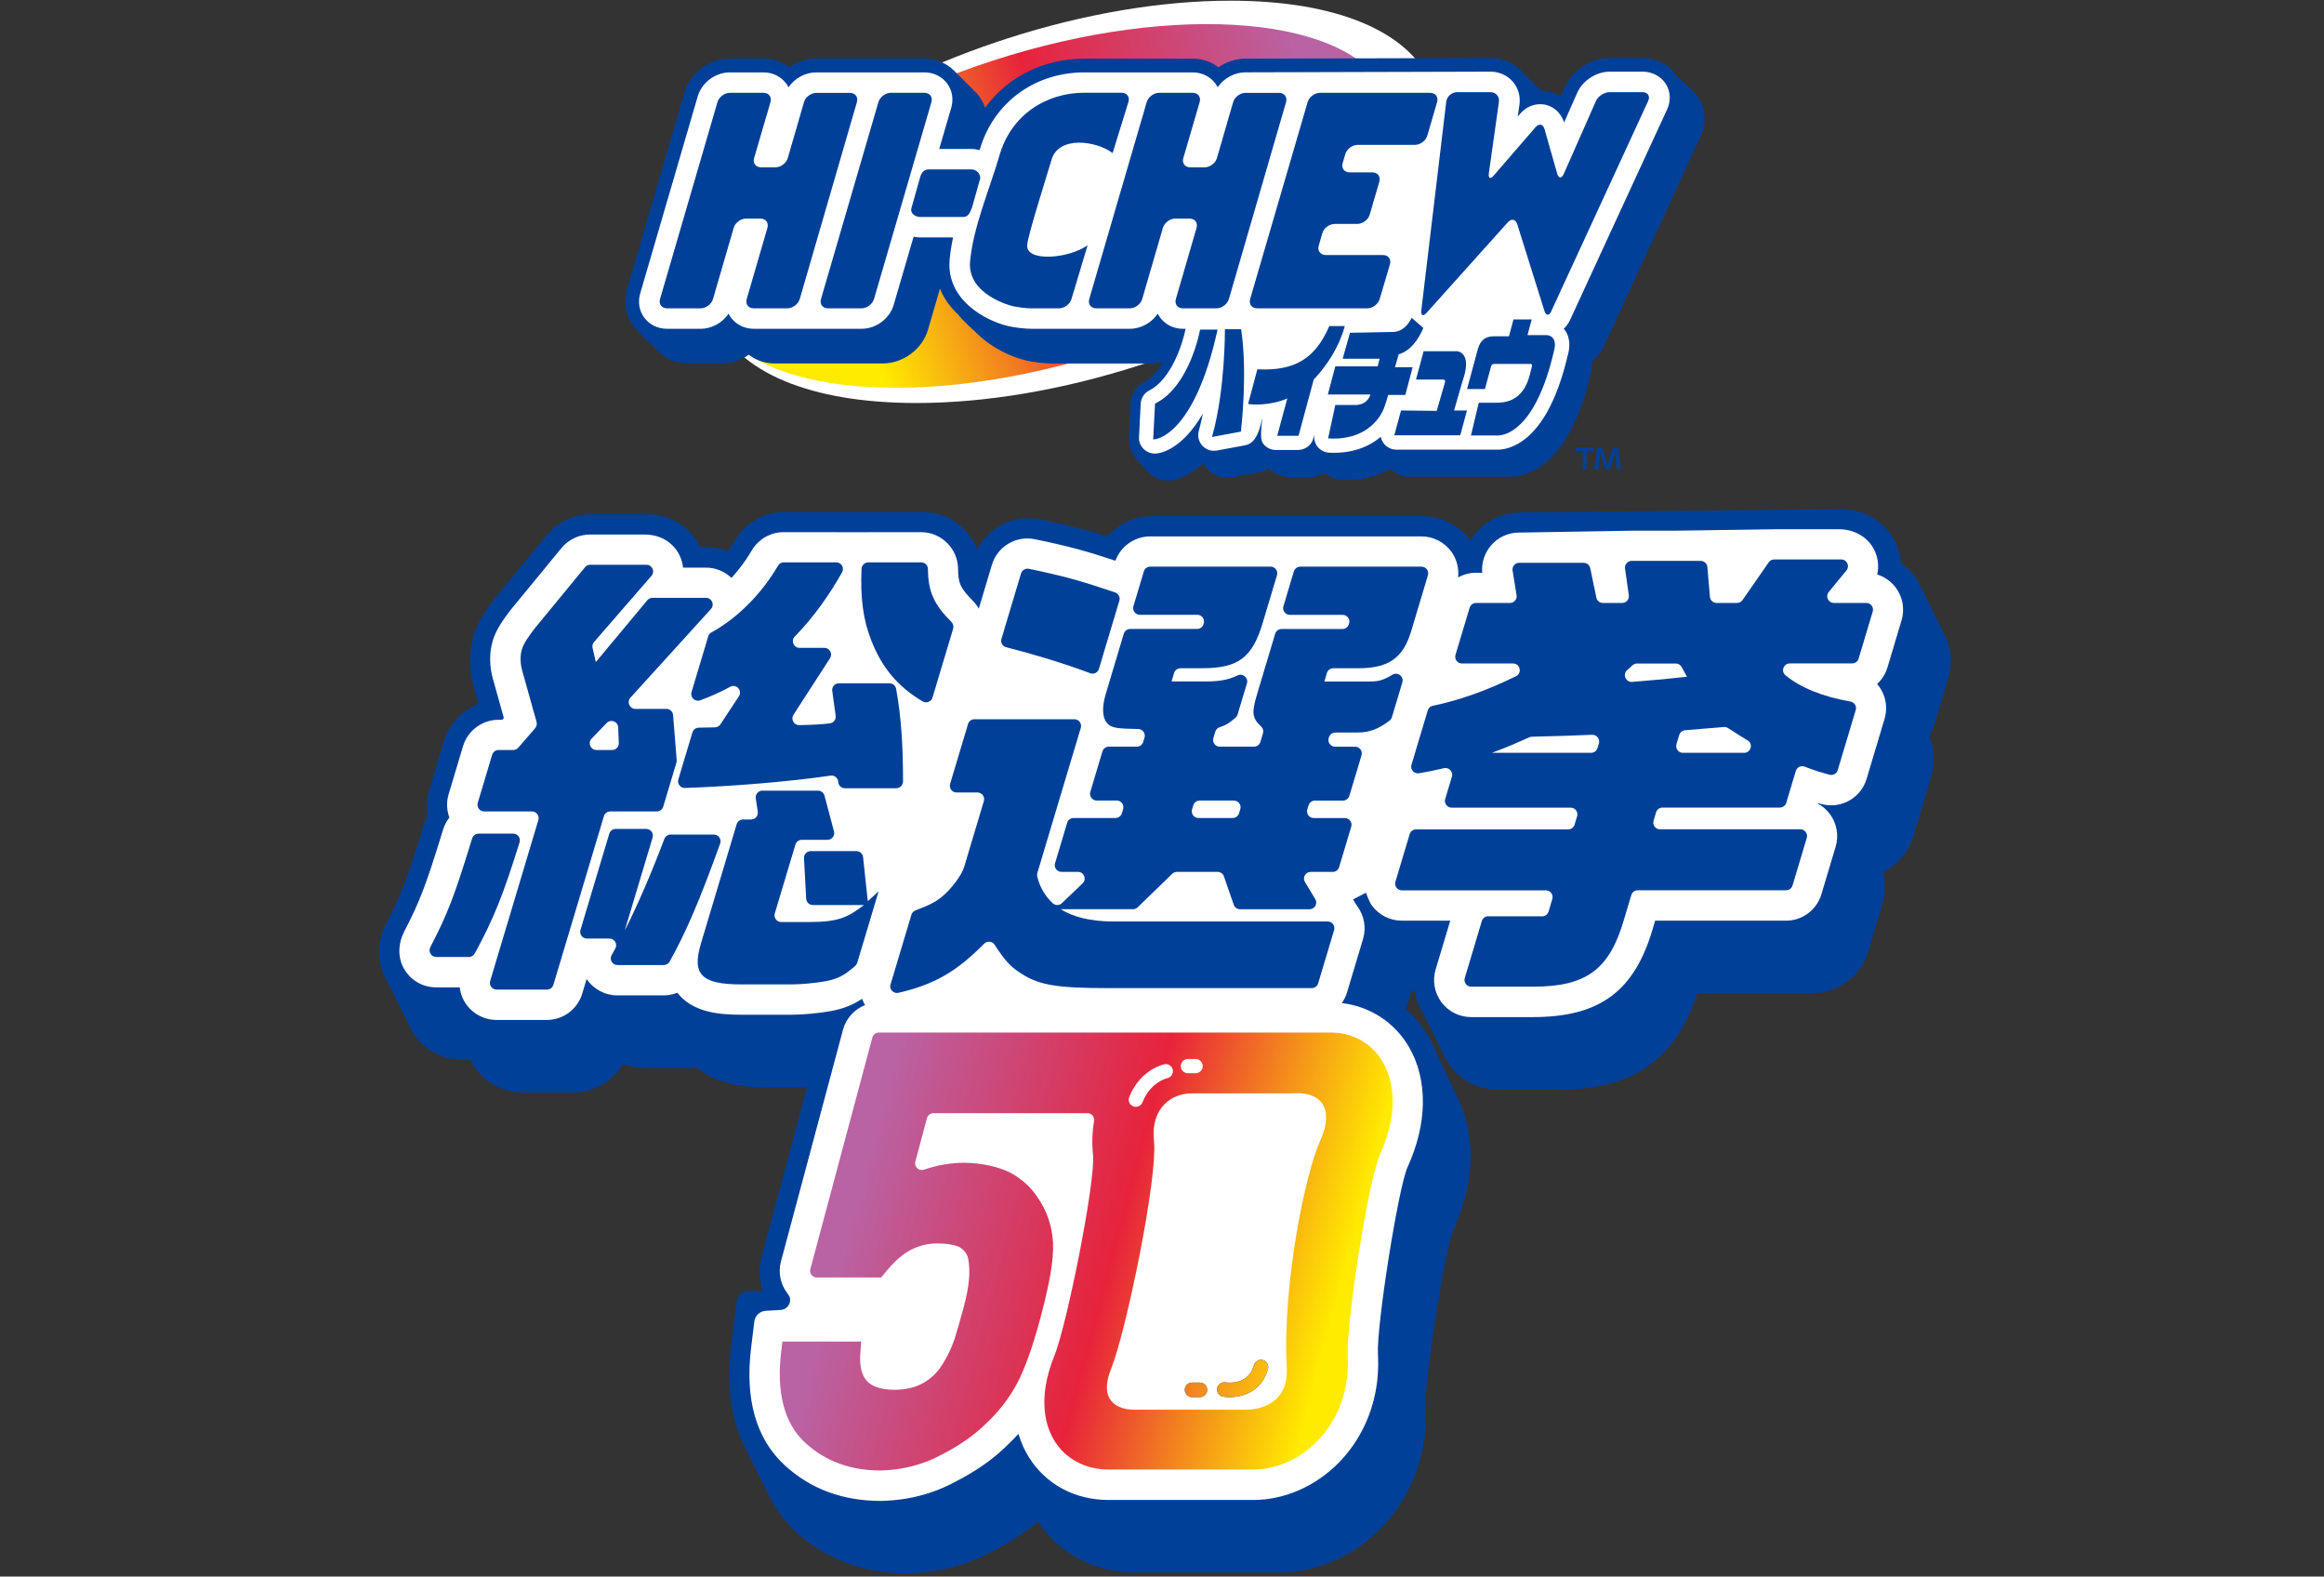 <svg width="606" height="411" viewBox="0 0 606 411" fill="none" xmlns="http://www.w3.org/2000/svg">
<rect x="0" y="0" width="606" height="411" fill="#333333" stroke="none"/>
<path d="M507.716 166.91L507.732 166.899L507.654 166.738C507.325 165.879 506.918 165.048 506.428 164.256L500.675 152.587C500.374 151.973 500.034 151.382 499.649 150.814C499.516 150.613 499.376 150.412 499.231 150.217C498.234 148.873 497.024 147.719 495.675 146.788C495.641 146.381 495.591 145.974 495.524 145.567C495.524 145.545 495.519 145.522 495.513 145.5C495.446 145.11 495.368 144.72 495.274 144.335C495.262 144.296 495.251 144.251 495.246 144.212C495.145 143.828 495.034 143.443 494.906 143.064C494.9 143.041 494.889 143.025 494.883 143.002C494.019 140.504 492.486 138.163 490.245 136.273C487.648 134.081 484.331 132.95 480.942 132.766C480.68 132.749 480.412 132.738 480.145 132.732C480.089 132.732 480.028 132.727 479.972 132.727H479.888C479.888 132.727 479.86 132.727 479.849 132.727L396.473 133.585C396.428 133.585 396.378 133.585 396.333 133.585C392.738 133.619 389.31 134.907 386.606 137.193C385.976 137.728 385.38 138.319 384.839 138.96C384.304 139.585 383.847 140.259 383.429 140.951C383.378 140.878 383.334 140.8 383.284 140.727C380.597 137.115 376.399 134.868 371.923 134.6C371.628 134.583 371.327 134.572 371.026 134.572H300.297C295.81 134.572 291.629 136.579 288.786 139.83C283.273 138.107 278.646 136.925 271.4 135.431C271.4 135.431 271.4 135.431 271.394 135.431C271.383 135.431 271.377 135.431 271.366 135.425C271.143 135.381 270.92 135.353 270.697 135.314C270.508 135.286 270.318 135.241 270.129 135.219C263.785 134.433 257.737 137.633 254.794 143.175C252.564 137.499 247.034 133.463 240.579 133.463H204.713C204.669 133.463 204.624 133.463 204.579 133.463C204.289 133.463 204 133.474 203.71 133.49C198.693 133.825 194.094 136.652 191.552 141.012C191.017 141.926 190.443 142.818 189.829 143.677C188.62 143.22 187.343 142.919 186.028 142.779C185.504 142.724 184.98 142.696 184.445 142.696H182.666C180.124 137.443 174.767 134.07 168.914 134.07H154.248C149.671 134.07 145.374 136.094 142.453 139.64L129.498 155.386L129.325 155.598C126.153 159.612 124.408 162.651 123.472 165.779C122.24 169.904 122.268 174.627 123.522 178.97L124.771 183.431C124.603 183.498 124.442 183.57 124.28 183.643C121.699 184.774 119.458 186.603 117.836 188.917C116.922 190.222 116.197 191.677 115.723 193.255L111.977 205.755C111.314 207.969 111.169 210.283 111.52 212.518C111.202 213.149 110.94 213.812 110.706 214.492C110.651 214.648 110.589 214.804 110.539 214.961C109.58 218.077 108.761 220.698 108.019 222.978C107.964 223.151 107.908 223.318 107.852 223.486C107.808 223.619 107.769 223.748 107.724 223.881C107.629 224.166 107.54 224.445 107.451 224.718C107.451 224.729 107.445 224.74 107.44 224.751C105.171 231.565 103.605 235.155 100.828 240.513C100.817 240.53 100.812 240.552 100.801 240.569C100.723 240.72 100.645 240.87 100.561 241.026C98.76 244.478 98.398 248.475 99.407 252.161C99.413 252.189 99.424 252.222 99.429 252.25C99.435 252.272 99.446 252.295 99.452 252.322C99.591 252.835 99.764 253.337 99.959 253.833H99.953L99.987 253.906C100.265 254.597 100.589 255.272 100.979 255.924C100.996 255.952 101.018 255.98 101.035 256.013C101.035 256.019 101.04 256.025 101.046 256.03C101.051 256.041 101.057 256.047 101.063 256.058L106.492 266.925C106.782 267.616 107.105 268.291 107.495 268.938C110.288 273.543 115.171 276.297 120.551 276.297H122.602C123.003 277.117 123.483 277.903 124.035 278.639C126.906 282.492 131.482 284.795 136.287 284.795H149.426C154.817 284.795 159.761 281.895 162.487 277.429C164.165 278.054 165.96 278.388 167.799 278.388H179.868C180.47 278.388 181.072 278.355 181.663 278.282C187.828 283.44 196.234 283.44 200.148 283.44H210.432L198.57 327.715C197.779 330.698 197.896 333.759 198.86 336.575H195.231C193.614 336.575 192.254 337.779 192.059 339.385L190.643 350.954C190.275 353.959 190.13 356.753 190.17 359.357C190.175 359.842 190.192 360.316 190.214 360.79C190.214 360.806 190.214 360.829 190.214 360.845C190.498 367.781 192.148 373.279 194.384 377.6L194.456 377.75C194.49 377.812 194.518 377.879 194.551 377.94L200.387 389.632L200.399 389.621C200.928 390.719 201.486 391.756 202.076 392.715L202.088 392.737C203.816 395.52 205.761 397.733 207.651 399.467C215.338 406.465 225.266 410.161 236.376 410.161H236.621C244.42 410.016 251.756 408.154 258.417 404.63C263.083 402.266 267.18 399.601 270.642 396.679C276.093 404.981 285.481 409.916 295.888 409.916H333.649C343.293 409.916 352.92 405.729 360.077 398.43C364.838 393.579 372.676 382.941 371.756 366.22C371.483 360.182 376.544 326.712 378.952 320.662C384.482 308.675 384.945 296.481 380.352 286.735L380.363 286.724L380.234 286.467C380.123 286.239 380.006 286.016 379.889 285.787L374.755 274.864C374.733 274.82 374.716 274.77 374.694 274.719C374.337 273.811 373.935 272.924 373.501 272.054C373.278 271.603 373.049 271.162 372.815 270.766C372.798 270.733 372.776 270.705 372.759 270.677C372.72 270.61 372.687 270.543 372.648 270.482C371.711 268.871 370.635 267.382 369.448 266.016C369.292 265.832 369.136 265.654 368.974 265.475C368.946 265.442 368.913 265.414 368.885 265.38C368.16 264.589 367.402 263.842 366.599 263.161L367.653 259.649C367.787 259.192 367.898 258.729 367.993 258.266C368.289 258.355 368.601 258.4 368.902 258.472C368.918 258.573 368.941 258.679 368.963 258.779C368.974 258.84 368.985 258.902 369.002 258.963C369.035 259.125 369.075 259.286 369.114 259.448C369.141 259.571 369.175 259.693 369.203 259.81C369.219 259.872 369.236 259.933 369.253 259.989C369.649 261.416 370.234 262.738 370.975 263.936L376.355 274.764C376.823 275.868 377.419 276.922 378.15 277.898C381.015 281.756 385.597 284.053 390.402 284.053H406.529C425.716 284.053 436.926 276.253 442.584 258.924H472.519C479.308 258.924 485.184 254.553 487.157 248.029L490.87 235.624C491.684 232.908 491.706 230.037 490.998 227.344C494.705 225.543 497.654 222.248 498.936 217.966L503.641 202.259C504.661 198.847 504.438 195.212 503.078 191.973C503.618 191.008 504.059 189.982 504.382 188.895L508.067 176.606C509.026 173.395 508.858 169.977 507.71 166.894L507.716 166.91Z" fill="#004098"/>
<path d="M356.176 232.72C356.176 232.72 357.013 235.096 357.776 236.122C359.582 238.559 362.476 240.009 365.514 240.009H378.162L374.355 252.723C373.48 255.628 374.037 258.818 375.849 261.255C377.661 263.692 380.554 265.147 383.586 265.147H399.714C417.162 265.147 426.226 258.428 430.992 242.022L431.594 240.014H465.71C469.969 240.014 473.721 237.221 474.942 233.139L478.66 220.731C479.53 217.826 478.967 214.642 477.155 212.21C476.297 211.056 475.193 210.119 473.944 209.455L473.978 209.338C474.279 209.422 474.596 209.506 474.931 209.6C479.981 210.983 485.216 208.089 486.721 203.07L491.42 187.389C492.212 184.746 491.833 181.891 490.378 179.549C490.105 179.108 489.798 178.696 489.464 178.311C490.712 177.162 491.666 175.69 492.167 174L495.846 161.715C496.716 158.81 496.153 155.62 494.341 153.195C493.12 151.555 491.409 150.362 489.497 149.76C489.999 147.579 489.72 145.254 488.622 143.146C486.905 139.861 483.32 137.977 479.613 137.977H462.6C462.483 137.977 462.371 137.993 462.26 137.999L462.243 137.982L437.096 138.345H425.434C425.317 138.345 425.206 138.372 425.083 138.378L425.067 138.356L396.386 138.835H396.107C393.275 138.835 390.599 140.073 388.765 142.231C387.087 144.205 386.279 146.748 386.502 149.313H384.852C383.196 149.313 381.613 149.76 380.214 150.535C380.476 148.131 379.84 145.678 378.38 143.715C376.568 141.283 373.68 139.834 370.648 139.834H339.035C339.035 139.834 339.012 139.834 339.001 139.834H331.314C331.314 139.834 331.292 139.834 331.281 139.834H299.913C295.871 139.834 292.225 142.415 290.854 146.174C283.328 143.676 278.685 142.393 269.844 140.57C264.949 139.555 260.077 142.454 258.644 147.245L255.222 158.671C254.792 157.907 254.252 157.193 253.611 156.552C250.327 153.278 249.848 151.851 249.825 148.338C249.798 143.057 245.466 138.729 240.187 138.729H226.362C226.306 138.729 226.251 138.746 226.195 138.746H218.173C218.117 138.746 218.062 138.729 218.006 138.729H204.32C200.881 138.729 197.731 140.586 195.992 143.553C194.493 146.107 192.709 148.505 190.741 150.663C188.974 148.968 186.593 147.97 184.063 147.97H178.115C177.886 145.834 176.95 143.737 175.238 142.07C173.36 140.235 170.751 139.348 168.125 139.348H153.86C150.972 139.348 148.263 140.625 146.418 142.862L133.362 158.738C130.664 162.162 129.204 164.643 128.485 167.035C127.559 170.136 127.593 173.733 128.563 177.095L131.383 187.172L130.982 187.64H129.973C125.742 187.64 121.946 190.473 120.741 194.516L116.99 207.03C116.382 209.043 116.466 211.19 117.174 213.13C116.46 214.045 115.897 215.104 115.54 216.27C111.064 230.819 109.492 234.962 105.384 242.875C103.862 245.814 103.65 249.377 105.211 252.294C106.917 255.478 110.139 257.396 113.706 257.396H119.877C120.078 259.052 120.697 260.653 121.717 262.013C123.529 264.445 126.416 265.895 129.449 265.895H142.588C146.847 265.895 150.599 263.101 151.825 259.019L152.962 255.216C154.741 257.865 157.751 259.487 160.967 259.487H173.036C174.285 259.487 175.495 259.247 176.621 258.796C180.528 263.848 187.246 264.534 193.316 264.534H206.478C209.449 264.534 213.937 264.105 216.975 263.519C220.035 262.906 222.382 261.98 224.796 260.374C224.996 260.943 225.258 261.484 225.565 262.008C222.811 263.112 220.626 265.443 219.818 268.437L203.646 328.819C202.877 331.702 203.473 334.702 205.263 337.083L205.681 337.691C206.584 339.08 205.697 341.054 203.975 341.428L203.718 341.483L199.682 341.718C198.138 341.807 196.878 342.989 196.695 344.522L195.864 351.303C194.208 364.748 197.14 375.059 204.594 381.963C211.317 388.141 219.706 391.275 229.69 391.275C236.658 391.147 243.192 389.469 248.945 386.368C254.374 383.608 258.929 380.429 262.491 376.916C263.561 375.918 264.592 374.875 265.568 373.788C266.32 376.33 267.329 378.338 268.238 379.799C272.659 386.937 280.251 391.03 289.076 391.03H326.832C334.976 391.03 343.154 387.428 349.258 381.143C353.356 376.927 360.106 367.659 359.309 353.01C358.908 345.632 364.616 309.631 367.024 304.288C372.225 292.907 372.37 281.492 367.409 272.96C363.663 266.514 357.252 262.37 349.888 261.484C350.485 260.642 350.959 259.688 351.271 258.645L355.424 244.777C356.299 241.871 355.742 238.682 353.93 236.245C353.339 235.447 352.821 234.46 352.821 234.46L356.171 232.726L356.176 232.72Z" fill="white"/>
<path d="M124.795 217.322H133.815C134.991 217.322 135.827 218.471 135.481 219.592C131.256 233.17 128.714 239.572 123.797 248.556C123.491 249.119 122.894 249.476 122.253 249.476H113.746C112.436 249.476 111.6 248.071 112.208 246.911C116.796 238.111 118.557 233.399 123.117 218.571C123.34 217.841 124.026 217.322 124.79 217.322H124.795ZM169.882 150.109L154.903 167.368C154.535 167.792 154.396 168.361 154.519 168.907L155.366 172.599L168.795 156.472C169.124 156.076 169.62 155.842 170.138 155.842H184.091C185.608 155.842 186.405 157.643 185.385 158.764L164.391 181.878C163.371 182.999 164.168 184.8 165.684 184.8H173.773C174.682 184.8 175.44 185.497 175.512 186.406L176.454 198.15C176.471 198.368 176.449 198.585 176.387 198.792L172.942 210.29C172.719 211.026 172.039 211.534 171.27 211.534H159.14C158.371 211.534 157.69 212.041 157.467 212.777L144.3 256.736C144.077 257.472 143.397 257.98 142.628 257.98H129.489C128.318 257.98 127.482 256.853 127.817 255.733L140.382 213.781C140.716 212.66 139.88 211.534 138.709 211.534H126.256C125.085 211.534 124.249 210.407 124.583 209.286L128.335 196.762C128.558 196.026 129.238 195.518 130.007 195.518H133.826C134.333 195.518 134.813 195.295 135.147 194.916L139.551 189.825C139.936 189.384 140.069 188.776 139.913 188.213L136.201 174.947C135.665 173.101 135.571 171.004 136.089 169.281C136.53 167.803 137.845 165.829 139.595 163.615L152.551 147.867C152.88 147.466 153.376 147.232 153.9 147.232H168.566C170.06 147.232 170.863 148.994 169.882 150.12V150.109ZM173.076 251.573H161.007C159.664 251.573 158.828 250.117 159.502 248.952C159.825 248.394 160.138 247.836 160.45 247.262C161.085 246.096 160.244 244.669 158.917 244.669H153.036C151.865 244.669 151.029 243.542 151.363 242.422L158.878 217.333C159.101 216.597 159.781 216.09 160.55 216.09H168.499C169.67 216.09 170.506 217.216 170.172 218.337L162.908 242.578C166.32 235.836 169.77 227.839 173.232 218.705C173.489 218.03 174.141 217.567 174.866 217.567H186.148C187.358 217.567 188.2 218.783 187.787 219.921C182.553 234.403 178.946 242.951 174.604 250.686C174.291 251.238 173.706 251.573 173.076 251.573ZM161.358 193.7L161.197 189.624C161.136 188.085 159.262 187.371 158.198 188.481L154.262 192.557C153.192 193.667 153.978 195.518 155.516 195.518H159.614C160.606 195.518 161.398 194.693 161.358 193.706V193.7ZM233.727 205.494H220.315C219.401 205.494 218.642 204.786 218.576 203.872V203.799C218.497 202.784 217.594 202.054 216.585 202.199C205.648 203.799 190.965 204.987 178.606 205.416C177.413 205.455 176.549 204.307 176.889 203.163L180.552 190.94C180.769 190.215 181.432 189.707 182.191 189.696L186.433 189.613C187.007 189.602 187.542 189.306 187.86 188.826L192.665 181.527C193.668 179.999 191.968 178.164 190.374 179.051C188.077 180.322 185.574 181.465 182.603 182.564C181.26 183.06 179.911 181.794 180.323 180.423L184.677 165.879C184.805 165.45 185.1 165.093 185.496 164.876C193.05 160.71 199.037 154.035 202.883 147.46C203.195 146.925 203.753 146.602 204.366 146.602H218.052C219.378 146.602 220.237 148.029 219.585 149.183C216.273 155.044 212.254 160.816 207.242 165.952C206.167 167.05 206.953 168.896 208.486 168.896H214.969C216.351 168.896 217.187 170.43 216.435 171.59L206.902 186.345C206.144 187.522 207.02 189.072 208.424 189.038C212.471 188.949 214.172 188.832 216.374 188.575C217.344 188.464 218.04 187.572 217.907 186.601L217.015 180.116C216.87 179.068 217.684 178.131 218.743 178.131H231.943C232.785 178.131 233.521 178.733 233.671 179.558C234.97 186.696 235.472 194.146 235.472 203.716C235.472 204.68 234.686 205.483 233.722 205.483L233.727 205.494ZM197.599 211.623L197.075 208.121C196.918 207.067 197.732 206.113 198.803 206.113H213.302C214.094 206.113 214.785 206.643 214.991 207.413L217.466 216.731C217.762 217.841 216.925 218.928 215.777 218.928H209.082C208.313 218.928 207.633 219.435 207.41 220.172L202.036 238.117C201.701 239.237 202.538 240.364 203.708 240.364H211.022C218.386 240.364 221.012 239.254 225.271 235.931H211.953C211.022 235.931 210.258 235.206 210.208 234.274L209.651 223.724C209.601 222.726 210.392 221.884 211.396 221.884H223.319C224.211 221.884 224.958 222.558 225.053 223.445L226.285 234.944L229.111 232.356L223.537 250.97C223.442 251.283 223.253 251.578 223.007 251.796C220.109 254.355 218.414 255.175 215.459 255.76C212.895 256.251 208.92 256.625 206.507 256.625H193.345C182.843 256.625 180.356 254.037 182.793 245.907L192.085 214.874C192.308 214.138 192.988 213.63 193.758 213.63H195.865C196.93 213.63 197.749 212.682 197.593 211.623H197.599ZM241.972 148.319C242 154.258 243.577 157.637 248.082 162.121C248.539 162.578 248.728 163.253 248.544 163.872L243.159 181.85C242.83 182.954 241.548 183.417 240.556 182.832C234.011 178.934 229.936 173.999 227.138 166.816C225.042 161.413 224.34 155.909 224.652 148.291C224.691 147.36 225.471 146.607 226.402 146.607H240.227C241.175 146.607 241.966 147.371 241.966 148.319H241.972Z" fill="#004098"/>
<path d="M232.222 256.619L237.657 238.468C237.813 237.949 238.22 237.525 238.727 237.33C242.089 236.053 243.655 235.317 245.411 233.945C247.775 232.099 250.729 228.279 251.393 226.06L256.549 208.84C256.884 207.719 256.047 206.593 254.877 206.593H249.425C248.254 206.593 247.418 205.466 247.753 204.345L252.424 188.742C252.647 188.006 253.327 187.499 254.096 187.499H280.152C281.322 187.499 282.159 188.625 281.824 189.746L270.497 227.571C270.407 227.872 270.391 228.19 270.463 228.497C271.06 230.956 272.292 233.393 274.46 235.428C275.151 236.075 276.227 236.103 276.907 235.445L282.287 230.292C283.424 229.205 282.655 227.287 281.077 227.287H276.785C275.614 227.287 274.778 226.16 275.112 225.039L278.273 214.489C278.496 213.753 279.176 213.245 279.945 213.245H290.872C291.641 213.245 292.321 212.738 292.544 212.002L292.862 210.937C293.196 209.816 292.36 208.689 291.189 208.689H285.977C284.806 208.689 283.97 207.563 284.305 206.442L287.465 195.891C287.688 195.155 288.369 194.648 289.138 194.648H296.44C297.21 194.648 297.89 194.14 298.113 193.404L298.442 192.295C298.771 191.185 297.94 190.07 296.786 190.047C291.507 189.947 290.052 189.819 288.887 188.731C287.482 187.376 287.209 184.666 288.352 180.846L293.034 165.21C293.257 164.474 293.938 163.966 294.707 163.966H312.15C312.919 163.966 313.599 163.459 313.822 162.723L313.883 162.522C314.218 161.401 313.381 160.275 312.211 160.275H297.221C296.05 160.275 295.214 159.148 295.549 158.027L298.269 148.954C298.492 148.218 299.172 147.711 299.941 147.711H331.309C332.48 147.711 333.316 148.837 332.982 149.958L329.224 162.494C326.532 171.489 322.819 174.199 313.526 174.199H307.824C307.054 174.199 306.374 174.707 306.151 175.443L305.494 177.645H314.547C317.969 177.645 320.366 177.216 322.724 176.078C324.085 175.42 325.579 176.697 325.144 178.147L322.708 186.278C322.613 186.595 322.418 186.897 322.161 187.114C320.567 188.48 319.748 189.021 318.003 189.59C317.473 189.763 317.061 190.203 316.899 190.739L316.397 192.406C316.063 193.527 316.899 194.653 318.07 194.653H326.983C327.753 194.653 328.433 194.146 328.656 193.41L329.33 191.163C329.514 190.538 329.353 189.852 328.873 189.412C326.443 187.159 326.348 185.798 327.825 180.857L332.508 165.221C332.731 164.485 333.411 163.977 334.18 163.977H350.056C350.826 163.977 351.506 163.47 351.729 162.734L351.79 162.533C352.125 161.412 351.288 160.286 350.118 160.286H336.332C335.161 160.286 334.325 159.159 334.66 158.039L337.38 148.966C337.603 148.23 338.283 147.722 339.052 147.722H370.665C371.836 147.722 372.672 148.849 372.338 149.969L367.995 164.479C365.855 171.623 362.064 174.21 354.092 174.21H347.665C346.896 174.21 346.216 174.718 345.993 175.454L345.335 177.656H357.169C359.366 177.656 360.408 177.461 363.118 175.878C364.483 175.08 366.128 176.368 365.671 177.885L362.95 186.964C362.844 187.32 362.61 187.655 362.315 187.878C359.394 190.075 357.114 190.967 353.903 190.967H348.2C347.431 190.967 346.751 191.475 346.528 192.211L346.466 192.412C346.132 193.533 346.968 194.659 348.139 194.659H353.351C354.522 194.659 355.358 195.785 355.023 196.906L351.863 207.457C351.64 208.193 350.959 208.701 350.19 208.701H342.888C342.118 208.701 341.438 209.208 341.215 209.944L340.897 211.009C340.563 212.13 341.399 213.256 342.57 213.256H350.675C351.846 213.256 352.682 214.383 352.347 215.504L349.187 226.054C348.964 226.79 348.284 227.298 347.514 227.298H341.773C340.412 227.298 339.576 228.787 340.279 229.947L342.966 234.38C343.668 235.546 342.832 237.029 341.472 237.029H323.354C322.613 237.029 321.95 236.555 321.704 235.852L319.151 228.469C318.906 227.766 318.248 227.292 317.501 227.292H306.893C306.441 227.292 306.001 227.471 305.677 227.783L296.652 236.533C296.329 236.85 295.889 237.023 295.437 237.023H276.584C279.739 238.992 284.199 240.224 290.353 240.224H346.204C347.375 240.224 348.211 241.351 347.877 242.471L343.718 256.351C343.495 257.087 342.815 257.595 342.046 257.595H289.372C274.644 257.595 270.435 256.73 265.346 253.161C263.35 251.773 261.806 250.1 259.364 246.297C258.757 245.349 257.43 245.209 256.638 246.007C249.364 253.329 243.689 256.624 234.29 258.816C232.98 259.123 231.815 257.901 232.2 256.613L232.222 256.619ZM284.288 175.504C277.13 172.816 269.354 170.502 262.363 168.723C261.399 168.478 260.853 167.491 261.137 166.543L266.243 149.49C266.505 148.625 267.392 148.101 268.278 148.28C277.521 150.192 281.874 151.442 290.76 154.436C291.652 154.737 292.154 155.696 291.881 156.594L286.551 174.377C286.261 175.348 285.225 175.861 284.277 175.504H284.288ZM323.098 212.007L323.416 210.942C323.75 209.821 322.914 208.695 321.743 208.695H312.83C312.06 208.695 311.38 209.202 311.157 209.938L310.84 211.004C310.505 212.124 311.341 213.251 312.512 213.251H321.426C322.195 213.251 322.875 212.743 323.098 212.007Z" fill="#004098"/>
<path d="M388.063 238.881H402.127C402.897 238.881 403.577 238.374 403.8 237.638L404.781 234.353C405.115 233.232 404.279 232.106 403.108 232.106H365.542C364.371 232.106 363.535 230.979 363.869 229.858L367.582 217.456C367.805 216.72 368.485 216.213 369.254 216.213H408.917C409.686 216.213 410.366 215.705 410.589 214.969L411.242 212.795C411.576 211.674 410.74 210.547 409.569 210.547H378.519C377.348 210.547 376.512 209.421 376.847 208.3L378.597 202.461C378.982 201.179 377.828 199.958 376.523 200.259C373.931 200.855 372.471 201.173 370.024 201.586C368.747 201.803 367.682 200.604 368.056 199.366L372.304 185.18C372.487 184.561 372.995 184.109 373.625 183.981C380.375 182.643 387.974 179.888 395.298 176.291C396.965 175.471 396.402 172.962 394.54 172.962H381.206C380.035 172.962 379.199 171.836 379.534 170.715L383.213 158.435C383.436 157.699 384.116 157.192 384.885 157.192H393.732C394.808 157.192 395.627 156.227 395.455 155.168L394.418 148.744C394.245 147.684 395.064 146.719 396.14 146.719H412.953C413.778 146.719 414.492 147.299 414.664 148.108L416.264 155.798C416.432 156.606 417.145 157.186 417.976 157.186H422.998C424.058 157.186 424.877 156.249 424.726 155.195L423.74 148.208C423.589 147.16 424.409 146.217 425.468 146.217H443.468C444.377 146.217 445.129 146.909 445.207 147.812L445.876 155.586C445.954 156.489 446.707 157.181 447.615 157.181H452.95C453.524 157.181 454.06 156.902 454.383 156.428L461.206 146.597C461.535 146.128 462.07 145.844 462.639 145.844H480.126C481.598 145.844 482.412 147.561 481.475 148.699L476.854 154.326C475.917 155.463 476.726 157.181 478.203 157.181H486.654C487.825 157.181 488.661 158.307 488.326 159.428L484.647 171.707C484.424 172.443 483.744 172.951 482.975 172.951H466.708C465.114 172.951 464.311 174.953 465.526 175.984C469.334 179.213 475.382 181.667 482.484 182.877C483.527 183.055 484.196 184.081 483.895 185.096L479.195 200.777C478.922 201.681 477.969 202.205 477.055 201.96C474.318 201.223 473.164 200.833 470.566 199.857C469.618 199.5 468.559 200.019 468.269 200.984L465.783 209.281C465.56 210.017 464.88 210.525 464.111 210.525H433.506C432.737 210.525 432.057 211.032 431.834 211.768L431.182 213.943C430.847 215.064 431.683 216.191 432.854 216.191H469.457C470.627 216.191 471.463 217.317 471.129 218.438L467.416 230.84C467.193 231.576 466.513 232.083 465.744 232.083H427.051C426.282 232.083 425.602 232.591 425.379 233.327L423.461 239.723C419.67 252.783 413.633 257.216 399.747 257.216H383.62C382.449 257.216 381.613 256.09 381.947 254.969L386.402 240.102C386.624 239.361 387.305 238.859 388.074 238.859L388.063 238.881ZM416.565 195.011L416.928 193.801C417.273 192.652 416.365 191.504 415.166 191.554C409.006 191.816 407.401 191.844 399.452 192.056C399.223 192.061 398.972 192.117 398.76 192.212C394.602 194.058 393.799 194.454 389.022 196.255H414.887C415.657 196.255 416.337 195.747 416.56 195.011H416.565ZM439.884 176.419L438.512 173.888C438.206 173.324 437.62 172.973 436.979 172.973H426.867C426.427 172.973 426.003 173.146 425.68 173.442C425.128 173.949 424.676 174.362 424.275 174.724C423.037 175.839 423.94 177.886 425.596 177.758C432.436 177.228 434.131 177.038 439.884 176.425V176.419ZM455.699 193.015C454.361 192.217 452.778 191.219 450.615 189.814C450.291 189.602 449.89 189.496 449.505 189.53L439.399 190.366C438.685 190.427 438.077 190.918 437.871 191.604L437.152 194.007C436.818 195.128 437.654 196.255 438.824 196.255H454.801C456.574 196.255 457.226 193.924 455.699 193.015Z" fill="#004098"/>
<path d="M329.302 354.549C328.293 354.281 327.25 354.872 326.977 355.881C325.556 361.129 320.154 360.449 319.546 360.354C318.515 360.198 317.551 360.884 317.378 361.915C317.205 362.947 317.907 363.923 318.939 364.09C319.44 364.174 320.014 364.224 320.644 364.224C324.089 364.224 329.051 362.729 330.634 356.869C330.907 355.859 330.311 354.816 329.302 354.543V354.549Z" fill="#004098"/>
<path d="M312.885 360.422H310.839C309.791 360.422 308.943 361.269 308.943 362.318C308.943 363.366 309.791 364.214 310.839 364.214H312.885C313.933 364.214 314.78 363.366 314.78 362.318C314.78 361.269 313.933 360.422 312.885 360.422Z" fill="#004098"/>
<path d="M360.613 276.906C357.759 271.988 352.776 269.172 346.939 269.172H229.16C228.369 269.172 227.677 269.702 227.477 270.466L211.305 330.836C211.01 331.946 211.846 333.033 212.989 333.033H229.79L230.643 331.968C233.035 328.996 235.376 326.91 237.578 325.784C239.763 324.702 242.026 324.156 244.301 324.156C246.837 324.156 248.838 324.485 250.254 325.137C251.341 325.834 252.021 326.676 252.378 327.764C253.164 331.098 252.752 335.632 251.152 341.275C250.494 343.723 249.764 346.289 248.967 348.904C248.13 351.369 247.027 353.688 245.661 355.819C244.462 357.754 242.885 359.282 240.85 360.475C238.76 361.691 236.151 362.31 233.129 362.31C229.796 362.271 227.41 361.495 226.039 360.001C224.673 358.518 224.104 356.086 224.338 352.785L224.556 349.735H204.025L203.718 352.233C202.391 363.018 204.487 371.048 209.956 376.111C215.179 380.907 221.757 383.344 229.567 383.344C235.264 383.238 240.61 381.866 245.388 379.29C250.137 376.875 254.056 374.148 257.05 371.171C260.35 368.126 263.098 364.585 265.233 360.62C267.273 356.711 269.28 351.107 271.198 343.952C272.424 339.374 273.327 335.442 273.89 332.269C274.453 329.029 274.688 326.213 274.576 323.86C274.303 319.488 272.959 315.568 270.585 312.205C268.962 309.618 266.56 307.426 263.427 305.686L263.237 305.592C259.926 304.058 256.03 303.222 251.598 303.116C247.997 303.116 244.423 303.718 240.917 304.917C239.601 305.363 238.325 304.17 238.682 302.826L241.72 291.489C241.926 290.725 242.617 290.195 243.403 290.195H283.573C284.677 290.195 285.463 291.199 285.279 292.286C284.805 295.102 284.705 298.019 285.012 300.963C285.703 307.989 278.177 345.463 274.95 353.404C270.211 365.053 272.92 372.314 274.955 375.604C277.904 380.366 283.049 383.093 289.075 383.093H326.832C332.858 383.093 338.973 380.361 343.594 375.598C346.794 372.308 352.062 365.048 351.427 353.398C350.997 345.463 356.683 307.984 359.85 300.963C363.969 291.952 364.242 283.174 360.586 276.89L360.613 276.906ZM344.23 297.428C340.389 305.826 334.357 334.913 335.534 356.594C336.013 365.421 329.145 367.496 324.959 367.496H295.793C291.606 367.496 286.227 365.421 289.817 356.594C293.435 347.705 301.947 307.348 300.91 297.428C299.996 288.701 305.626 284.903 311.089 285.031H337.033C344.18 284.446 348.221 288.695 344.23 297.428ZM330.634 356.873C329.045 362.733 324.089 364.228 320.644 364.228C320.014 364.228 319.434 364.178 318.938 364.094C317.907 363.921 317.21 362.951 317.377 361.919C317.55 360.888 318.514 360.202 319.546 360.358C320.153 360.453 325.561 361.133 326.977 355.886C327.25 354.876 328.292 354.285 329.301 354.553C330.31 354.826 330.907 355.869 330.634 356.878V356.873ZM314.774 362.315C314.774 363.364 313.927 364.211 312.879 364.211H310.833C309.785 364.211 308.937 363.364 308.937 362.315C308.937 361.267 309.785 360.419 310.833 360.419H312.879C313.927 360.419 314.774 361.267 314.774 362.315Z" fill="url(#paint0_linear_474_36843)"/>
<path d="M309.757 276.07H311.758C312.784 276.07 313.614 276.901 313.614 277.927C313.614 278.953 312.784 279.784 311.758 279.784H309.757C308.731 279.784 307.9 278.953 307.9 277.927C307.9 276.901 308.731 276.07 309.757 276.07Z" fill="white"/>
<path d="M294.449 286.001C297.326 278.796 303.363 277.485 303.619 277.435C304.617 277.234 305.604 277.876 305.81 278.879C306.016 279.878 305.375 280.854 304.377 281.065C304.171 281.11 300.001 282.114 297.9 287.378C297.61 288.103 296.913 288.543 296.177 288.543C295.949 288.543 295.714 288.499 295.491 288.41C294.538 288.03 294.076 286.949 294.455 286.001H294.449Z" fill="white"/>
<path d="M373.362 22.173C367.613 8.195 348.475 0.18 320.87 0.18C302.807 0.18 282.704 3.58 262.751 10.003C225.89 21.863 197.197 41.495 187.86 61.235C184.23 68.913 183.741 76.469 186.46 83.067C192.209 97.046 211.346 105.061 238.952 105.061C257.015 105.061 277.118 101.66 297.057 95.238C333.918 83.377 362.625 63.732 371.949 43.991C375.578 36.314 376.067 28.771 373.349 22.173H373.362Z" fill="white"/>
<path d="M289.569 91.52C338.079 75.747 370.496 46.008 361.987 25.135C353.479 4.234 307.239 0.078 258.743 15.852C210.247 31.625 177.83 61.35 186.338 82.251C194.847 103.138 241.073 107.294 289.569 91.52Z" fill="url(#paint1_linear_474_36843)"/>
<path d="M442.842 25.372C441.714 23.618 437.65 20.406 437.324 19.894C435.408 16.912 432.023 15.131 428.313 15.131H419.763C414.816 15.131 409.977 18.274 407.993 22.768L406.933 25.142C405.465 24.198 403.738 23.685 401.904 23.618C400.993 22.768 397.84 19.718 397.133 18.909C395.012 16.507 391.941 15.117 388.665 15.117L324.769 15.293C322.268 15.293 319.781 16.102 317.729 17.546C315.839 16.089 313.502 15.293 310.974 15.293H282.77C272.033 15.293 262.695 20.096 256.878 28.084C256.511 27.005 255.994 25.965 255.287 25.021C254.88 24.481 254.404 24.009 253.915 23.577C253.874 23.537 253.847 23.51 253.819 23.456C251.862 21.459 248.804 18.436 248.804 18.436C246.779 16.426 244.033 15.279 241.029 15.279H212.84C210.339 15.279 207.865 16.089 205.799 17.532C203.91 16.075 201.558 15.279 199.044 15.279H190.304C184.936 15.279 179.961 18.99 178.466 24.104L163.501 75.498C162.522 78.845 163.134 82.312 165.186 85.011C165.485 85.402 165.812 85.766 166.151 86.117C167.157 87.291 170.746 90.678 171.33 91.218C173.369 93.471 176.277 94.753 179.444 94.753H188.184C190.712 94.753 193.186 93.93 195.265 92.472C197.155 93.943 199.52 94.753 202.048 94.753H230.156C235.525 94.753 240.499 91.029 241.994 85.928L245.107 75.242C246.154 77.9 247.839 80.113 249.796 81.961C250.884 83.351 253.371 85.659 254.907 87.062C258.767 90.867 263.877 93.08 267.411 93.93C269.437 94.429 272.427 94.766 274.52 94.766H300.114C301.16 94.766 302.193 94.591 303.213 94.321C301.949 96.561 300.358 98.531 298.496 99.489C296.349 100.568 294.949 102.727 294.826 105.115L294.378 113.319C294.283 115.249 294.5 116.922 295.655 118.824C296.077 119.512 298.822 122.494 299.787 123.425C301.051 124.64 302.723 125.314 304.49 125.314C304.68 125.314 304.871 125.314 305.047 125.287C306.325 125.179 309.805 124.532 313.814 120.727C314.1 121.334 314.494 121.901 314.956 122.413C316.519 124.1 318.966 124.883 321.167 124.478L328.439 123.129C329.404 122.953 330.247 122.616 330.994 122.103C332.272 123.533 334.134 124.383 336.064 124.383H341.705C343.105 124.383 344.437 123.979 345.538 123.277C346.707 124.37 348.229 125.018 349.86 125.099C354.685 125.314 358.967 124.302 362.528 122.171C363.792 123.506 365.586 124.289 367.448 124.289H393.694H393.939C395.447 124.289 399.403 123.884 403.603 120.147C408.55 115.734 412.315 108.084 414.748 97.532C414.952 96.844 415.21 95.63 415.196 94.2C416.433 93.188 417.48 91.879 418.214 90.3L443.481 35.492C445.031 32.132 444.8 28.34 442.87 25.372H442.842Z" fill="#004098"/>
<path d="M413.702 122.41H412.669V117.579H410.848V116.648H415.523V117.579H413.702V122.41Z" fill="#004098"/>
<path d="M419.765 122.41H418.637L417.264 118.065L416.734 122.41H415.688L416.462 116.648H417.767L419.181 121.128L420.608 116.648H421.913L422.687 122.41H421.654L421.124 118.065L419.751 122.41H419.765Z" fill="#004098"/>
<path d="M434.321 21.81C433.057 19.854 430.814 18.68 428.313 18.68H419.764C416.257 18.68 412.682 21 411.269 24.198L407.857 31.93C406.906 29.029 404.486 27.167 401.605 27.167C399.62 27.167 397.758 28.057 396.358 29.69L395.76 30.378L396.209 27.261C396.521 25.075 395.869 22.89 394.442 21.257C393.015 19.624 390.922 18.68 388.692 18.68L324.783 18.855C321.875 18.855 319.129 20.393 317.525 22.741C317.348 22.377 317.117 22.026 316.873 21.702C315.5 19.907 313.366 18.869 310.987 18.869H282.784C269.763 18.869 259.053 26.776 255.478 39C255.478 39.054 255.451 39.108 255.437 39.148C254.758 38.946 254.037 38.838 253.29 38.838H244.903L248.043 28.098C248.696 25.845 248.301 23.51 246.929 21.702C245.556 19.907 243.422 18.869 241.057 18.869H212.867C209.959 18.869 207.213 20.407 205.609 22.755C205.432 22.39 205.201 22.039 204.957 21.716C203.584 19.907 201.45 18.869 199.071 18.869H190.332C186.526 18.869 182.992 21.513 181.932 25.143L166.94 76.484C166.274 78.751 166.682 81.085 168.055 82.879C169.414 84.674 171.561 85.713 173.94 85.713H182.68C185.615 85.713 188.388 84.148 189.978 81.773C190.169 82.151 190.4 82.528 190.658 82.879C192.031 84.674 194.178 85.713 196.543 85.713H224.651C228.457 85.713 231.991 83.068 233.051 79.439L238.23 61.709C238.801 61.83 239.385 61.898 239.97 61.898H248.519C248.111 63.841 247.799 65.784 247.622 67.7C246.698 78.265 257.109 83.608 262.75 84.971C264.503 85.389 267.208 85.713 269.002 85.713H294.596C297.531 85.713 300.291 84.148 301.894 81.773C302.085 82.151 302.316 82.528 302.588 82.879C303.947 84.674 306.094 85.713 308.459 85.713H309.152C308.459 89.316 305.523 98.828 299.693 101.783C298.374 102.444 297.518 103.766 297.45 105.224L297.001 113.927C296.933 115.114 297.395 116.261 298.252 117.084C299.027 117.826 300.059 118.244 301.12 118.244C301.228 118.244 301.351 118.244 301.459 118.231C302.9 118.109 308.31 117.017 313.651 107.828C313.352 109.366 312.999 110.877 312.591 112.335C312.211 113.697 312.564 115.155 313.529 116.193C314.317 117.044 315.418 117.516 316.574 117.516C316.818 117.516 317.077 117.489 317.321 117.448L324.593 116.099C326.373 115.775 328.032 114.534 329.16 108.934C328.725 113.009 328.643 114.696 329.418 115.708C330.206 116.72 331.416 117.313 332.694 117.313H338.334C340.21 117.313 341.923 116.193 342.412 114.399L342.765 113.063C342.507 114.237 342.793 115.465 343.54 116.423C344.288 117.381 345.402 117.961 346.625 118.015C347.02 118.029 347.4 118.042 347.781 118.042C353.15 118.042 357.2 116.301 360.054 113.873C360.177 114.493 360.435 115.087 360.829 115.613C361.617 116.625 362.827 117.219 364.105 117.219H390.432C390.432 117.219 390.541 117.219 390.595 117.219C391.846 117.219 394.999 116.868 398.492 113.751C403.032 109.717 406.512 102.512 408.863 92.365C409.176 91.285 409.746 88.438 408.088 86.091C407.993 85.956 407.857 85.848 407.748 85.726C408.428 85.092 408.999 84.296 409.434 83.352L434.701 28.543C435.748 26.29 435.612 23.78 434.334 21.824L434.321 21.81Z" fill="white"/>
<path d="M208.52 77.965C208.139 79.301 206.671 80.38 205.285 80.38H196.545C195.145 80.38 194.33 79.287 194.711 77.965L200.107 59.398C200.487 58.063 199.672 56.983 198.272 56.983H194.547C193.147 56.983 191.693 58.076 191.313 59.398L185.917 77.965C185.536 79.301 184.068 80.38 182.682 80.38H173.942C172.542 80.38 171.727 79.287 172.107 77.965L187.085 26.611C187.48 25.275 188.934 24.195 190.334 24.195H199.074C200.473 24.195 201.289 25.288 200.908 26.611L196.641 41.21C196.246 42.546 197.076 43.625 198.475 43.625H202.186C203.586 43.625 205.04 42.532 205.421 41.21L209.648 26.624C210.029 25.288 211.497 24.209 212.883 24.209H221.609C223.009 24.209 223.824 25.302 223.444 26.624L208.534 77.978L208.52 77.965Z" fill="#004098"/>
<path d="M227.887 77.965C227.493 79.301 226.039 80.38 224.639 80.38H215.913C214.513 80.38 213.697 79.287 214.078 77.965L229.056 26.611C229.45 25.275 230.905 24.195 232.305 24.195H241.044C242.444 24.195 243.26 25.288 242.879 26.611L227.901 77.965H227.887Z" fill="#004098"/>
<path d="M290.126 39.891C285.777 36.653 276.004 35.358 274.197 41.645C273.096 45.45 268.094 61.008 267.849 63.855C267.442 68.388 278.709 67.444 283.602 63.936L279.389 77.968C278.995 79.291 277.527 80.384 276.127 80.384H268.991C267.591 80.384 265.348 80.114 263.989 79.79C263.989 79.79 252.178 76.943 252.953 68.172C253.741 59.254 258.131 49.107 260.632 40.458C263.731 29.866 272.81 24.172 282.787 24.172H292.451C293.851 24.172 294.653 25.251 294.245 26.574L290.14 39.864L290.126 39.891Z" fill="#004098"/>
<path d="M320.424 77.965C320.044 79.301 318.576 80.38 317.189 80.38H308.45C307.05 80.38 306.234 79.287 306.615 77.965L312.011 59.398C312.391 58.063 311.576 56.983 310.176 56.983H306.465C305.065 56.983 303.611 58.076 303.23 59.398L297.834 77.965C297.454 79.301 295.986 80.38 294.6 80.38H285.86C284.46 80.38 283.645 79.287 284.025 77.965L299.017 26.611C299.411 25.275 300.865 24.195 302.265 24.195H310.991C312.391 24.195 313.207 25.288 312.826 26.611L308.559 41.21C308.164 42.546 308.993 43.625 310.393 43.625H314.09C315.49 43.625 316.945 42.532 317.325 41.21L321.552 26.624C321.933 25.288 323.387 24.209 324.787 24.209H333.513C334.913 24.209 335.729 25.302 335.348 26.624L320.438 77.978L320.424 77.965Z" fill="#004098"/>
<path d="M372.181 35.354C371.787 36.69 370.333 37.769 368.933 37.769H354.036C352.636 37.769 351.182 38.862 350.787 40.184L350.108 42.519C349.714 43.855 350.543 44.934 351.943 44.934H357.842C359.242 44.934 360.057 46.027 359.677 47.349L357.162 55.958C356.768 57.294 355.314 58.373 353.914 58.373H348.042C346.642 58.373 345.188 59.466 344.807 60.788L343.869 64.054C343.489 65.389 344.318 66.482 345.718 66.482H360.614C362.014 66.482 362.83 67.575 362.436 68.898L359.758 77.965C359.364 79.287 357.91 80.38 356.51 80.38H327.817C326.417 80.38 325.602 79.287 325.982 77.965L340.974 26.611C341.368 25.275 342.823 24.195 344.222 24.195H372.901C374.301 24.195 375.117 25.288 374.736 26.611L372.181 35.354Z" fill="#004098"/>
<path d="M253.386 54.27C252.829 55.809 252.34 56.564 251.076 56.564H239.971C238.693 56.564 237.266 55.62 237.66 54.27C238.055 52.894 239.862 46.458 239.862 46.458C240.216 45.028 240.895 44.164 242.187 44.164H253.291C254.569 44.164 255.615 45.19 255.615 46.458L253.414 54.27H253.386Z" fill="#004098"/>
<path d="M404.53 81.126C403.945 82.394 403.13 82.34 402.708 81.004L395.64 58.471C395.219 57.135 394.118 56.906 393.18 57.945L372.018 81.531C371.08 82.57 370.455 82.286 370.618 80.91L377.115 26.533C377.278 25.143 378.569 24.023 379.969 24.023H388.654C390.054 24.023 391.046 25.157 390.856 26.533L388.233 45.14C388.043 46.516 388.627 46.786 389.538 45.72L400.398 33.158C401.308 32.106 402.368 32.335 402.749 33.671L406.038 45.207C406.419 46.543 407.194 46.597 407.764 45.329L416.151 26.344C416.708 25.062 418.325 24.023 419.725 24.023H428.275C429.675 24.023 430.354 25.062 429.77 26.331L404.502 81.139L404.53 81.126Z" fill="#004098"/>
<path d="M317.499 85.928H312.918L312.864 86.238C312.837 86.386 310.186 100.635 301.379 105.115L301.189 105.209L300.699 114.546L301.134 114.506C301.556 114.479 311.355 113.359 317.39 86.373L317.485 85.914L317.499 85.928Z" fill="#004098"/>
<path d="M323.656 85.828H319.402V86.206C319.402 86.354 319.456 101.534 316.194 113.327L316.031 113.907L323.575 112.517L323.602 112.247C323.616 112.099 325.342 97.635 323.684 86.152L323.643 85.828H323.656Z" fill="#004098"/>
<path d="M350.664 85.008H346.614L346.519 85.237C342.89 93.495 337.589 96.693 328.156 96.288H327.857L325.451 105.315L325.873 105.369C326.076 105.396 330.82 105.949 335.672 103.871L333.049 113.599H338.608L342.577 98.892C343.27 98.218 348.354 92.969 350.528 85.494L350.664 85.021V85.008Z" fill="#004098"/>
<path d="M368.374 95.724H363.766L364.718 92.351C368.836 91.258 370.956 85.955 371.038 85.726L371.133 85.483L368.102 82.852L367.884 83.256C366.077 86.576 363.549 86.535 363.399 86.535L352.023 86.751L350.106 93.525H359.743L359.24 95.508H348.19L346.246 102.848H357.337C356.522 105.439 354.075 105.574 353.572 105.574H348.19L346.314 114.277L346.749 114.304C347.089 114.317 347.415 114.331 347.741 114.331C357.228 114.331 360.273 107.922 360.803 106.599C361.197 105.628 361.782 103.671 361.986 102.956H366.444L368.36 95.724H368.374Z" fill="#004098"/>
<path d="M381.407 99.219C382.481 96.169 382.576 93.956 381.692 92.648C381.013 91.636 379.993 91.568 379.925 91.555H371.226L369.228 98.949H376.323C376.5 98.949 376.65 99.016 376.745 99.124C376.854 99.273 376.84 99.475 376.799 99.624C376.595 100.379 375.005 105.817 374.638 107.112L365.328 107.004L363.574 113.481H380.768L382.521 107.004H379.164L381.407 99.205V99.219Z" fill="#004098"/>
<path d="M404.991 88.218C404.61 87.678 403.999 87.381 403.17 87.354H398.304L399.405 83.266H394.648L393.479 87.664H389.673C387.267 87.664 385.976 88.69 385.324 91.118L382.551 101.414H387.199L387.281 101.144C387.335 100.928 388.681 95.99 388.776 95.612C388.939 94.951 389.374 94.883 389.673 94.883H399.269C399.269 94.883 399.35 94.883 399.405 94.964C399.446 95.031 399.568 95.288 399.337 96.016C399.282 96.205 399.214 96.475 399.133 96.799C398.535 99.322 397.108 105.219 389.945 104.989H385.595L383.57 113.517H390.448C390.448 113.517 390.543 113.517 390.638 113.517C392.024 113.517 400.356 112.613 405.222 91.442C405.249 91.361 405.847 89.418 405.018 88.245L404.991 88.218Z" fill="#004098"/>
<defs>
<linearGradient id="paint0_linear_474_36843" x1="201.115" y1="303.199" x2="386.939" y2="352.971" gradientUnits="userSpaceOnUse">
<stop offset="0.12" stop-color="#B963A4"/>
<stop offset="0.48" stop-color="#E7233B"/>
<stop offset="0.79" stop-color="#FFEB00"/>
</linearGradient>
<linearGradient id="paint1_linear_474_36843" x1="366.725" y1="23.734" x2="182.997" y2="84.362" gradientUnits="userSpaceOnUse">
<stop offset="0.12" stop-color="#B963A4"/>
<stop offset="0.48" stop-color="#E7233B"/>
<stop offset="0.79" stop-color="#FFEB00"/>
</linearGradient>
</defs>
</svg>
